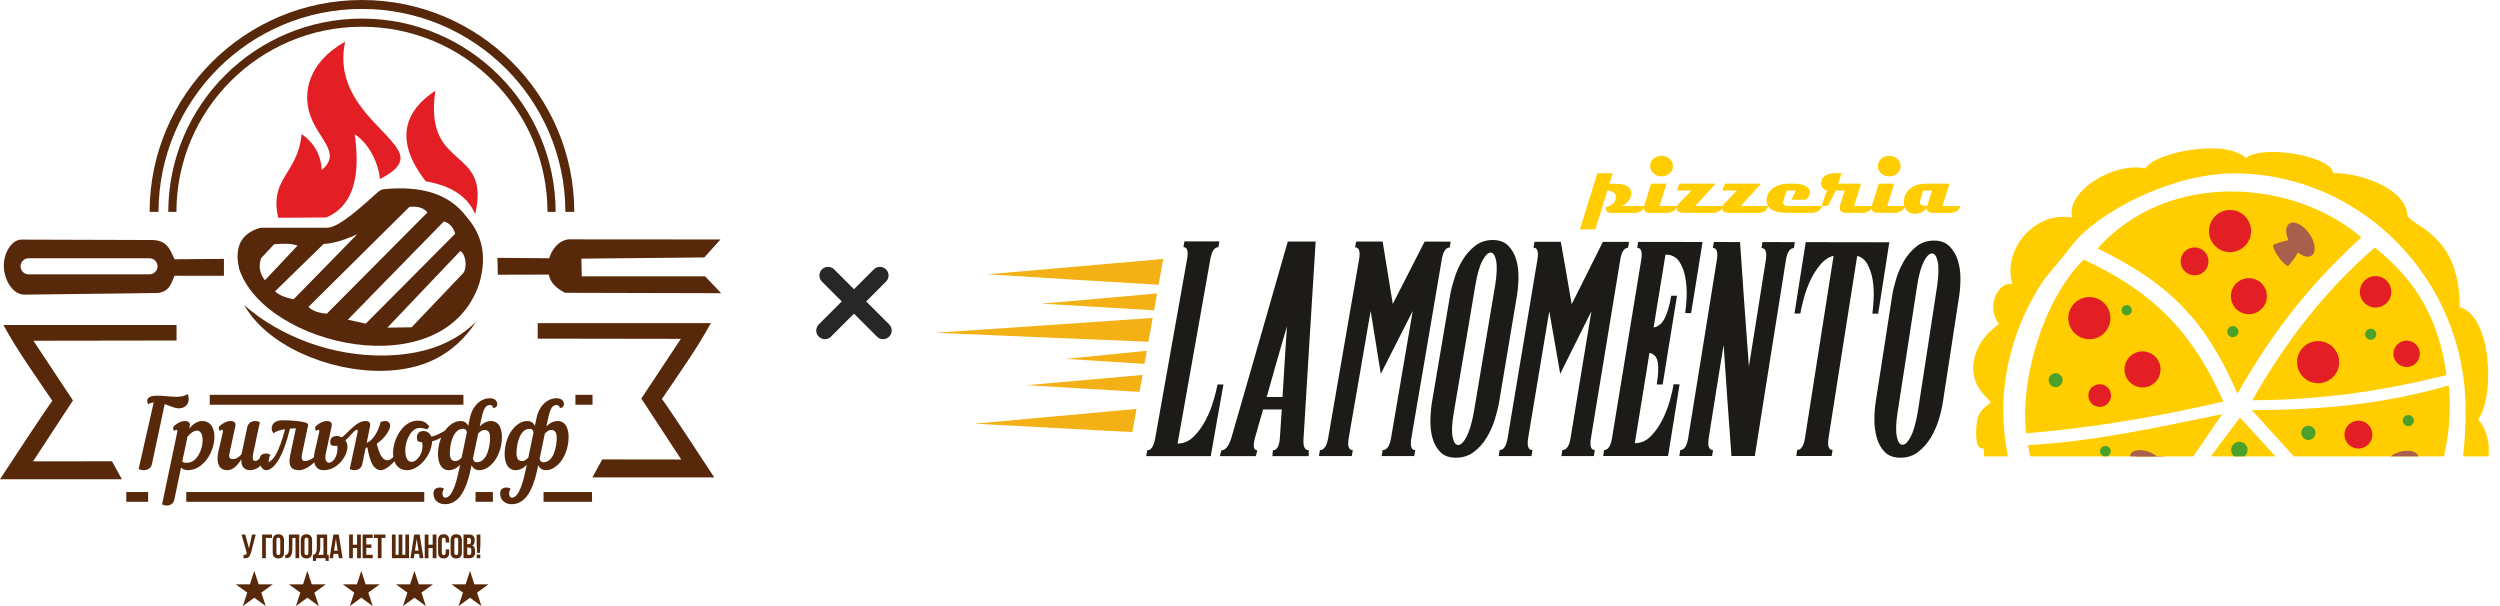 <?xml version="1.0" encoding="UTF-8"?> <svg xmlns="http://www.w3.org/2000/svg" width="198" height="48" viewBox="0 0 198 48" fill="none"><path d="M11.383 37.239C11.663 37.239 11.96 37.109 12.035 36.752L13.043 32.004C13.507 32.156 13.9 32.376 14.257 32.337C14.789 32.284 15.093 31.844 14.873 31.207C14.659 31.359 14.311 31.427 13.977 31.427C13.552 31.427 12.907 31.337 12.505 31.337C12.216 31.337 11.657 31.352 11.657 31.761C11.657 31.844 11.687 31.936 11.746 32.013C11.892 31.921 12.035 31.882 12.172 31.876L10.981 37.139C11.065 37.201 11.208 37.239 11.383 37.239ZM12.838 39.938C12.93 40 13.058 40.038 13.195 40.038C13.469 40.038 13.734 39.908 13.811 39.56L14.334 37.041C14.486 37.171 14.676 37.239 14.858 37.239C16.155 37.239 16.982 35.737 16.982 34.598C16.982 33.908 16.685 33.346 16.018 33.346C15.637 33.346 15.283 33.581 14.986 33.946L15.024 33.765C15.093 33.476 14.932 33.346 14.659 33.346C14.341 33.346 14.069 33.506 13.811 33.711C13.659 33.833 13.712 34.068 13.811 34.128C13.879 34.068 13.924 34.036 13.962 34.036C14.031 34.036 14.069 34.105 14.037 34.226L12.838 39.938ZM15.601 34.105C15.858 34.105 16.048 34.34 16.048 34.872C16.048 35.622 15.586 36.654 14.811 36.654C14.691 36.654 14.569 36.647 14.432 36.57L14.849 34.592C15.099 34.28 15.373 34.105 15.601 34.105ZM17.291 35.782C17.163 36.35 17.163 37.239 18.005 37.239C18.437 37.239 18.808 36.874 19.112 36.38C19.076 37.049 19.447 37.239 19.819 37.239C20.242 37.239 20.866 36.882 20.866 36.35C20.866 36.222 20.781 36.145 20.638 36.145C20.524 36.419 20.349 36.511 20.212 36.511C20.061 36.511 19.962 36.344 20.046 35.957L20.578 33.446C20.486 33.384 20.358 33.346 20.221 33.346C19.948 33.346 19.659 33.476 19.584 33.825L19.129 35.972C18.924 36.214 18.695 36.365 18.43 36.365C18.202 36.365 18.103 36.228 18.172 35.919L18.636 33.765C18.695 33.476 18.544 33.346 18.27 33.346C17.952 33.346 17.678 33.506 17.422 33.711C17.27 33.833 17.323 34.068 17.422 34.128C17.49 34.068 17.535 34.036 17.573 34.036C17.642 34.036 17.678 34.105 17.648 34.226L17.291 35.782ZM23.695 37.239C24.104 37.239 24.651 36.889 25.007 36.487C25.052 36.434 25.076 36.374 25.076 36.32C25.076 36.246 25.031 36.177 24.948 36.139C24.757 36.329 24.43 36.517 24.151 36.517C23.952 36.517 23.832 36.38 23.922 35.957L24.407 33.649C24.469 33.346 22.838 33.286 22.36 33.286C21.928 33.286 21.518 33.468 21.518 33.938C21.518 34.068 21.571 34.205 21.676 34.325C21.828 34.151 22.17 34.053 22.58 33.991C22.041 35.978 21.67 36.374 21.274 36.615C21.274 36.464 21.304 36.237 21.405 36.026C21.304 35.957 21.185 35.919 21.093 35.919C20.813 35.919 20.563 36.026 20.563 36.389C20.563 36.942 20.789 37.246 21.101 37.239C21.388 37.231 21.759 36.951 22.101 36.359C22.383 35.874 22.678 35.115 22.967 33.946C23.125 33.931 23.285 33.923 23.437 33.916L22.99 36.017C22.777 37.026 23.163 37.239 23.695 37.239ZM28.095 33.711C27.792 33.953 27.426 34.357 27.078 34.643C26.941 34.568 26.79 34.53 26.653 34.53C26.221 34.53 26.054 34.872 26.212 35.25C26.358 35.318 26.533 35.327 26.715 35.297C26.721 35.357 26.73 35.419 26.73 35.47C26.73 36.228 26.343 36.647 26.061 36.647C25.849 36.647 25.698 36.412 25.804 35.919L26.266 33.765C26.334 33.476 26.176 33.346 25.903 33.346C25.584 33.346 25.311 33.506 25.052 33.711C24.901 33.833 24.954 34.068 25.052 34.128C25.121 34.068 25.166 34.036 25.204 34.036C25.272 34.036 25.311 34.105 25.281 34.226L24.924 35.782C24.796 36.35 24.796 37.239 25.638 37.239C26.768 37.239 27.518 36.07 27.518 35.402C27.518 35.19 27.458 35.015 27.352 34.878C27.646 34.607 27.935 34.265 28.095 34.128C28.202 34.036 28.238 33.833 28.095 33.711ZM29.309 33.765C29.369 33.468 29.217 33.346 28.943 33.346C28.625 33.346 28.354 33.506 28.095 33.711C27.943 33.833 27.997 34.068 28.095 34.128C28.163 34.068 28.208 34.036 28.247 34.036C28.315 34.036 28.354 34.098 28.322 34.226L27.7 37.139C27.792 37.201 27.92 37.239 28.057 37.239C28.33 37.239 28.619 37.109 28.693 36.761L28.96 35.47L29.095 35.434C29.21 36.026 29.407 37.239 30.166 37.239C30.484 37.239 31.008 36.82 31.281 36.487C31.326 36.434 31.349 36.374 31.349 36.32C31.349 36.246 31.305 36.177 31.221 36.139C31.023 36.32 30.856 36.457 30.704 36.457C30.159 36.457 29.945 35.57 29.839 35.145C30.311 34.827 30.901 34.158 30.901 33.703C30.901 33.513 30.766 33.346 30.508 33.346C30.394 33.346 30.264 33.37 30.142 33.429C29.96 34.241 29.452 34.931 29.089 35.047L29.044 35.062L29.309 33.765ZM31.129 35.895C31.129 36.609 31.463 37.239 32.245 37.239C33.147 37.239 34.178 36.094 34.223 34.946C34.717 34.848 35.234 34.485 35.422 34.34C35.553 34.241 35.553 34.021 35.461 33.961C35.112 34.196 34.672 34.47 34.164 34.583C34.057 34.303 33.815 34.137 33.518 34.137C33.087 34.137 32.92 34.515 33.078 34.931C33.161 34.985 33.292 35.015 33.428 35.023C33.61 35.842 33.042 36.579 32.593 36.579C32.328 36.579 32.099 36.32 32.099 35.654C32.099 34.91 32.548 33.893 33.238 33.893C33.42 33.893 33.58 33.923 33.723 33.976C33.837 34.021 33.967 33.938 33.982 33.765C33.753 33.423 33.45 33.316 33.072 33.316C31.926 33.316 31.129 34.75 31.129 35.895ZM36.409 36.972C36.204 37.929 35.886 39.417 35.255 39.417C35.134 39.417 35.044 39.316 35.044 39.06C35.044 38.976 35.065 38.84 35.172 38.718C35.074 38.65 34.952 38.611 34.862 38.611C34.58 38.611 34.33 38.718 34.33 39.081C34.33 39.658 34.77 39.932 35.234 39.932C36.144 39.932 36.856 39.212 37.296 37.087L37.343 36.844C37.456 37.072 37.647 37.239 37.95 37.239C38.298 37.239 38.617 37.079 38.92 36.791C39.474 36.267 39.753 35.387 39.753 34.607C39.753 34.12 39.61 33.346 38.882 33.346C38.563 33.346 38.245 33.506 37.995 33.78L38.123 33.158C38.26 32.528 38.42 32.079 38.768 32.079C38.959 32.079 39.048 32.156 39.048 32.299C39.239 32.337 39.384 32.186 39.384 32.004C39.384 31.793 39.224 31.54 38.807 31.54C38.085 31.54 37.426 32.111 37.213 33.111L37.085 33.718C36.971 33.506 36.781 33.346 36.493 33.346C36.144 33.346 35.824 33.491 35.52 33.78C34.967 34.303 34.687 35.184 34.687 35.964C34.687 36.449 34.83 37.239 35.559 37.239C35.871 37.239 36.189 37.079 36.439 36.805L36.409 36.972ZM38.382 34.053C38.655 34.053 38.813 34.241 38.813 34.66C38.813 35.258 38.617 36.609 37.76 36.609C37.57 36.609 37.51 36.511 37.456 36.329L37.873 34.333C38.108 34.098 38.221 34.053 38.382 34.053ZM36.061 36.517C35.788 36.517 35.627 36.329 35.627 35.91C35.627 35.312 35.824 33.961 36.683 33.961C36.864 33.961 36.924 34.053 36.978 34.226L36.561 36.246C36.326 36.472 36.219 36.517 36.061 36.517ZM41.689 36.972C41.484 37.929 41.166 39.417 40.535 39.417C40.414 39.417 40.324 39.316 40.324 39.06C40.324 38.976 40.345 38.84 40.452 38.718C40.354 38.65 40.232 38.611 40.142 38.611C39.86 38.611 39.61 38.718 39.61 39.081C39.61 39.658 40.05 39.932 40.514 39.932C41.424 39.932 42.136 39.212 42.576 37.087L42.621 36.844C42.736 37.072 42.925 37.239 43.228 37.239C43.578 37.239 43.897 37.079 44.2 36.791C44.754 36.267 45.033 35.387 45.033 34.607C45.033 34.12 44.89 33.346 44.162 33.346C43.843 33.346 43.525 33.506 43.275 33.78L43.403 33.158C43.54 32.528 43.7 32.079 44.048 32.079C44.239 32.079 44.328 32.156 44.328 32.299C44.519 32.337 44.662 32.186 44.662 32.004C44.662 31.793 44.504 31.54 44.087 31.54C43.365 31.54 42.706 32.111 42.493 33.111L42.365 33.718C42.251 33.506 42.061 33.346 41.773 33.346C41.424 33.346 41.104 33.491 40.8 33.78C40.247 34.303 39.967 35.184 39.967 35.964C39.967 36.449 40.11 37.239 40.839 37.239C41.151 37.239 41.469 37.079 41.719 36.805L41.689 36.972ZM43.662 34.053C43.935 34.053 44.093 34.241 44.093 34.66C44.093 35.258 43.897 36.609 43.04 36.609C42.85 36.609 42.79 36.511 42.736 36.329L43.153 34.333C43.388 34.098 43.501 34.053 43.662 34.053ZM41.339 36.517C41.068 36.517 40.907 36.329 40.907 35.91C40.907 35.312 41.104 33.961 41.963 33.961C42.145 33.961 42.204 34.053 42.258 34.226L41.841 36.246C41.606 36.472 41.499 36.517 41.339 36.517Z" fill="#57280A"></path><path fill-rule="evenodd" clip-rule="evenodd" d="M10.003 38.969H11.732V39.742H10.003V38.969Z" fill="#57280A"></path><path fill-rule="evenodd" clip-rule="evenodd" d="M14.752 38.969H33.601V39.742H14.752V38.969Z" fill="#57280A"></path><path fill-rule="evenodd" clip-rule="evenodd" d="M37.662 38.969H39.038V39.742H37.662V38.969Z" fill="#57280A"></path><path fill-rule="evenodd" clip-rule="evenodd" d="M43.049 38.969H46.889V39.742H43.049V38.969Z" fill="#57280A"></path><path fill-rule="evenodd" clip-rule="evenodd" d="M16.612 31.27H36.703V32.056H16.612V31.27Z" fill="#57280A"></path><path fill-rule="evenodd" clip-rule="evenodd" d="M45.573 31.27H46.928V32.056H45.573V31.27Z" fill="#57280A"></path><path fill-rule="evenodd" clip-rule="evenodd" d="M13.983 25.742H0.271C1.47 27.926 2.699 29.591 4.152 31.755C4.06 31.755 0.363 37.396 0 37.96H9.656L8.868 36.533L2.618 36.539L5.778 31.715L2.647 26.986L13.983 26.969V25.742Z" fill="#57280A"></path><path fill-rule="evenodd" clip-rule="evenodd" d="M42.587 25.594H56.299C55.1 27.778 53.871 29.444 52.418 31.607C52.51 31.607 56.207 37.248 56.57 37.812H46.914L47.702 36.385L53.953 36.393L50.792 31.566L53.923 26.837L42.587 26.82V25.594Z" fill="#57280A"></path><path d="M19.288 43.943C19.305 43.945 19.316 43.947 19.327 43.947C19.335 43.947 19.348 43.947 19.363 43.947C19.387 43.947 19.41 43.943 19.433 43.939C19.457 43.932 19.476 43.924 19.493 43.909C19.51 43.894 19.521 43.874 19.53 43.849C19.536 43.823 19.536 43.789 19.53 43.744L19.128 42.334H19.423L19.72 43.432L19.959 42.334H20.254L19.895 43.716C19.863 43.819 19.833 43.9 19.803 43.964C19.773 44.028 19.741 44.08 19.703 44.116C19.666 44.152 19.624 44.178 19.575 44.191C19.527 44.206 19.47 44.212 19.404 44.214C19.376 44.214 19.357 44.214 19.344 44.214C19.331 44.214 19.314 44.212 19.288 44.208V43.943ZM21.055 44.208H20.76V42.334H21.54V42.603H21.055V44.208ZM21.893 43.778C21.893 43.845 21.908 43.894 21.933 43.922C21.961 43.949 22 43.962 22.045 43.962C22.092 43.962 22.128 43.949 22.156 43.922C22.184 43.894 22.198 43.845 22.198 43.778V42.766C22.198 42.697 22.184 42.65 22.156 42.622C22.128 42.595 22.092 42.582 22.045 42.582C22 42.582 21.961 42.595 21.933 42.622C21.908 42.65 21.893 42.697 21.893 42.766V43.778ZM21.598 42.785C21.598 42.633 21.637 42.516 21.713 42.434C21.79 42.353 21.901 42.312 22.045 42.312C22.19 42.312 22.301 42.353 22.378 42.434C22.455 42.516 22.493 42.633 22.493 42.785V43.759C22.493 43.911 22.455 44.026 22.378 44.107C22.301 44.189 22.19 44.229 22.045 44.229C21.901 44.229 21.79 44.189 21.713 44.107C21.637 44.026 21.598 43.911 21.598 43.759V42.785ZM23.154 43.338C23.154 43.488 23.147 43.618 23.132 43.729C23.117 43.838 23.092 43.928 23.053 44.001C23.013 44.071 22.959 44.124 22.891 44.159C22.823 44.193 22.733 44.208 22.626 44.208H22.594V43.941H22.63C22.684 43.941 22.726 43.926 22.761 43.898C22.795 43.87 22.82 43.83 22.837 43.776C22.855 43.723 22.867 43.661 22.874 43.586C22.878 43.509 22.88 43.426 22.88 43.334V42.334H23.696V44.208H23.404V42.603H23.154V43.338ZM24.117 43.778C24.117 43.845 24.132 43.894 24.16 43.922C24.186 43.949 24.224 43.962 24.271 43.962C24.316 43.962 24.355 43.949 24.382 43.922C24.408 43.894 24.423 43.845 24.423 43.778V42.766C24.423 42.697 24.408 42.65 24.382 42.622C24.355 42.595 24.316 42.582 24.271 42.582C24.224 42.582 24.186 42.595 24.16 42.622C24.132 42.65 24.117 42.697 24.117 42.766V43.778ZM23.823 42.785C23.823 42.633 23.861 42.516 23.938 42.434C24.015 42.353 24.126 42.312 24.271 42.312C24.414 42.312 24.526 42.353 24.602 42.434C24.679 42.516 24.718 42.633 24.718 42.785V43.759C24.718 43.911 24.679 44.026 24.602 44.107C24.526 44.189 24.414 44.229 24.271 44.229C24.126 44.229 24.015 44.189 23.938 44.107C23.861 44.026 23.823 43.911 23.823 43.759V42.785ZM25.081 44.208C25.066 44.208 25.055 44.212 25.049 44.218C25.043 44.225 25.036 44.236 25.034 44.251C25.032 44.268 25.03 44.289 25.03 44.317C25.028 44.345 25.028 44.381 25.028 44.424H24.782V43.941H24.844C24.931 43.911 24.993 43.847 25.034 43.748C25.073 43.65 25.092 43.511 25.092 43.334V42.334H25.912V43.941H26.034V44.424H25.788C25.788 44.381 25.788 44.345 25.786 44.317C25.786 44.289 25.784 44.268 25.782 44.251C25.78 44.236 25.773 44.225 25.765 44.218C25.756 44.212 25.748 44.208 25.735 44.208H25.081ZM25.365 43.338C25.365 43.407 25.361 43.473 25.35 43.539C25.342 43.605 25.327 43.667 25.31 43.721C25.293 43.776 25.271 43.823 25.25 43.864C25.229 43.902 25.205 43.928 25.181 43.941H25.617V42.603H25.365V43.338ZM27.132 44.208H26.835L26.784 43.868H26.423L26.372 44.208H26.1L26.402 42.334H26.833L27.132 44.208ZM26.459 43.614H26.744L26.602 42.667L26.459 43.614ZM27.947 44.208H27.652V42.334H27.947V43.137H28.28V42.334H28.581V44.208H28.28V43.407H27.947V44.208ZM29.011 43.124H29.417V43.392H29.011V43.941H29.519V44.208H28.718V42.334H29.519V42.603H29.011V43.124ZM29.615 42.334H30.526V42.603H30.218V44.208H29.925V42.603H29.615V42.334ZM31.865 43.941H32.103V42.334H32.398V44.208H31.038V42.334H31.333V43.941H31.57V42.334H31.865V43.941ZM33.536 44.208H33.239L33.188 43.868H32.827L32.776 44.208H32.504L32.806 42.334H33.235L33.536 44.208ZM32.863 43.614H33.148L33.006 42.667L32.863 43.614ZM33.934 44.208H33.639V42.334H33.934V43.137H34.269V42.334H34.568V44.208H34.269V43.407H33.934V44.208ZM35.575 43.513V43.761C35.575 43.913 35.538 44.028 35.464 44.109C35.391 44.191 35.28 44.229 35.137 44.229C34.992 44.229 34.883 44.189 34.808 44.107C34.735 44.026 34.697 43.911 34.697 43.759V42.785C34.697 42.633 34.735 42.516 34.808 42.434C34.883 42.353 34.992 42.312 35.137 42.312C35.28 42.312 35.391 42.353 35.464 42.434C35.538 42.516 35.575 42.633 35.575 42.785V42.966H35.297V42.766C35.297 42.697 35.284 42.65 35.257 42.622C35.229 42.595 35.19 42.582 35.145 42.582C35.098 42.582 35.062 42.595 35.034 42.622C35.007 42.65 34.992 42.699 34.992 42.766V43.781C34.992 43.849 35.007 43.896 35.034 43.922C35.062 43.949 35.098 43.962 35.145 43.962C35.19 43.962 35.229 43.949 35.257 43.922C35.284 43.896 35.297 43.849 35.297 43.781V43.513H35.575ZM35.983 43.778C35.983 43.845 35.996 43.894 36.024 43.922C36.051 43.949 36.088 43.962 36.135 43.962C36.182 43.962 36.218 43.949 36.246 43.922C36.274 43.894 36.289 43.845 36.289 43.778V42.766C36.289 42.697 36.274 42.65 36.246 42.622C36.218 42.595 36.182 42.582 36.135 42.582C36.088 42.582 36.051 42.595 36.024 42.622C35.996 42.65 35.983 42.697 35.983 42.766V43.778ZM35.688 42.785C35.688 42.633 35.727 42.516 35.803 42.434C35.88 42.353 35.989 42.312 36.135 42.312C36.28 42.312 36.391 42.353 36.466 42.434C36.543 42.516 36.581 42.633 36.581 42.785V43.759C36.581 43.911 36.543 44.026 36.466 44.107C36.391 44.189 36.28 44.229 36.135 44.229C35.989 44.229 35.88 44.189 35.803 44.107C35.727 44.026 35.688 43.911 35.688 43.759V42.785ZM37.154 42.334C37.308 42.334 37.419 42.37 37.487 42.443C37.558 42.513 37.592 42.622 37.592 42.766V42.832C37.592 42.93 37.577 43.009 37.545 43.071C37.515 43.133 37.468 43.18 37.402 43.21C37.481 43.24 37.539 43.289 37.571 43.359C37.605 43.428 37.62 43.511 37.62 43.612V43.763C37.62 43.909 37.584 44.02 37.509 44.095C37.434 44.172 37.323 44.208 37.173 44.208H36.709V42.334H37.154ZM37.004 43.366V43.941H37.173C37.224 43.941 37.261 43.928 37.286 43.9C37.314 43.874 37.327 43.825 37.327 43.757V43.592C37.327 43.505 37.312 43.445 37.282 43.413C37.252 43.381 37.203 43.366 37.137 43.366H37.004ZM37.004 42.603V43.099H37.12C37.175 43.099 37.218 43.084 37.25 43.054C37.282 43.026 37.297 42.975 37.297 42.9V42.795C37.297 42.727 37.284 42.678 37.261 42.648C37.237 42.618 37.199 42.603 37.148 42.603H37.004ZM37.789 43.793L37.752 43.116V42.334H38.047V43.116L38.009 43.793H37.789ZM38.041 43.926V44.208H37.757V43.926H38.041Z" fill="#57280A"></path><path fill-rule="evenodd" clip-rule="evenodd" d="M20.14 45.211L20.484 46.279L21.608 46.277L20.698 46.935L21.046 48.002L20.14 47.339L19.232 48.002L19.582 46.935L18.672 46.277L19.794 46.279L20.14 45.211Z" fill="#57280A"></path><path fill-rule="evenodd" clip-rule="evenodd" d="M24.343 45.211L24.689 46.279L25.811 46.277L24.901 46.935L25.251 48.002L24.343 47.339L23.437 48.002L23.785 46.935L22.875 46.277L23.999 46.279L24.343 45.211Z" fill="#57280A"></path><path fill-rule="evenodd" clip-rule="evenodd" d="M28.613 45.211L28.957 46.279L30.081 46.277L29.171 46.935L29.522 48.002L28.613 47.339L27.707 48.002L28.056 46.935L27.145 46.277L28.27 46.279L28.613 45.211Z" fill="#57280A"></path><path fill-rule="evenodd" clip-rule="evenodd" d="M32.822 45.211L33.169 46.279L34.291 46.277L33.38 46.935L33.731 48.002L32.822 47.339L31.916 48.002L32.265 46.935L31.355 46.277L32.478 46.279L32.822 45.211Z" fill="#57280A"></path><path fill-rule="evenodd" clip-rule="evenodd" d="M37.224 45.211L37.568 46.279L38.692 46.277L37.782 46.935L38.13 48.002L37.224 47.339L36.316 48.002L36.666 46.935L35.756 46.277L36.878 46.279L37.224 45.211Z" fill="#57280A"></path><path fill-rule="evenodd" clip-rule="evenodd" d="M17.736 20.502V21.846L13.823 21.84C13.543 22.44 13.447 23.088 12.486 23.207L1.924 23.336C1.022 23.336 0.31 22.18 0.302 21.06C0.295 20.004 0.945 18.979 1.684 18.977L12.024 19.009C13.289 19.009 13.499 19.861 13.823 20.534L17.736 20.502ZM2.266 20.453H11.843C12.191 20.453 12.477 20.739 12.477 21.09C12.477 21.44 12.191 21.727 11.843 21.727H2.266C1.915 21.727 1.629 21.44 1.629 21.09C1.629 20.739 1.915 20.453 2.266 20.453Z" fill="#57280A"></path><path fill-rule="evenodd" clip-rule="evenodd" d="M57.062 18.966L55.779 20.389L46.044 20.485L46.076 21.884H55.844L57.117 23.222L44.756 23.19C44.068 22.846 43.587 22.393 43.465 21.748L39.427 21.758L39.395 20.421L43.499 20.453C43.692 19.767 44.23 19.055 45.027 18.957L57.062 18.966Z" fill="#57280A"></path><path fill-rule="evenodd" clip-rule="evenodd" d="M23.889 10.616C24.835 11.274 25.423 12.24 25.48 13.468C27.126 12.071 25.143 11.024 24.519 8.975C24.047 7.421 24.275 5.045 27.335 3.293C26.318 8.056 31.04 10.357 31.669 12.201C31.899 12.883 31.378 13.543 30.081 14.182C30.002 12.992 29.245 11.364 28.096 10.639C28.54 13.859 28.055 16.285 25.837 17.225L22.034 17.248C21.314 14.077 23.587 13.808 23.889 10.616Z" fill="#E41E25"></path><path fill-rule="evenodd" clip-rule="evenodd" d="M34.48 7.188C32.961 8.183 30.604 10.371 33.721 14.359C35.623 14.696 37.025 15.485 37.632 16.968C38.918 11.474 33.536 13.639 34.48 7.188Z" fill="#E41E25"></path><path fill-rule="evenodd" clip-rule="evenodd" d="M19.352 24.172C22.15 26.642 26.319 28.238 30.489 28.155C33.188 28.101 35.742 27.413 37.712 25.477C35.894 28.234 33.359 29.302 30.361 29.369C26.026 29.465 21.122 27.341 19.352 24.172Z" fill="#57280A"></path><path fill-rule="evenodd" clip-rule="evenodd" d="M20.658 18.034C19.105 18.455 18.541 19.543 18.94 21.28C20.911 27.406 35.233 30.729 37.967 22.425C38.616 20.173 38.112 18.526 36.979 17.207C35.537 15.263 33.276 14.744 30.592 14.966C30.131 15.004 30.103 15.064 29.759 15.367C28.744 16.267 26.924 17.97 25.964 18.034H20.658ZM23.564 19.453L20.981 22.199C20.614 21.727 20.436 21.165 20.678 20.449L21.712 19.342C22.494 19.284 23.082 19.278 23.564 19.453ZM25.633 19.319C26.426 19.284 27.327 18.992 28.291 18.556L23.255 23.701C22.507 23.562 22.067 23.34 21.785 23.073L25.633 19.319ZM24.432 24.306C24.735 24.618 25.238 24.789 25.881 24.846L33.857 16.821C33.558 16.466 33.086 16.314 32.426 16.383L24.432 24.306ZM27.55 25.317L28.966 25.635L36.054 18.506C35.894 17.979 35.588 17.663 35.154 17.536L27.55 25.317ZM36.443 19.891L30.68 25.949L32.601 25.921L36.697 21.618C37.035 21.154 36.866 20.049 36.443 19.891Z" fill="#57280A"></path><path fill-rule="evenodd" clip-rule="evenodd" d="M45.485 16.78C45.464 7.511 37.942 0 28.666 0C19.391 0 11.869 7.511 11.848 16.78H12.555C12.574 7.9 19.779 0.707 28.666 0.707C37.551 0.707 44.759 7.9 44.778 16.78H45.485Z" fill="#57280A"></path><path fill-rule="evenodd" clip-rule="evenodd" d="M44.007 16.779C43.988 8.323 37.129 1.473 28.667 1.473C20.206 1.473 13.346 8.323 13.327 16.779H13.973C13.99 8.678 20.562 2.118 28.667 2.118C36.772 2.118 43.345 8.678 43.362 16.779H44.007Z" fill="#57280A"></path><path d="M65.582 21.82L69.939 26.177" stroke="#272727" stroke-width="1.369" stroke-linecap="round"></path><path d="M69.689 21.82L65.332 26.177" stroke="#272727" stroke-width="1.369" stroke-linecap="round"></path><path fill-rule="evenodd" clip-rule="evenodd" d="M94.017 20.525C94.13 19.889 94.031 19.573 93.726 19.572C93.753 19.422 93.78 19.268 93.808 19.116C94.721 19.118 95.641 19.119 96.573 19.12C96.546 19.274 96.519 19.426 96.493 19.578C96.182 19.577 95.97 19.893 95.858 20.527C95.43 22.941 95.002 25.373 94.567 27.809C94.13 30.255 93.695 32.697 93.263 35.132C93.745 35.13 94.166 34.947 94.537 34.581C94.908 34.215 95.222 33.78 95.486 33.277C95.75 32.775 95.957 32.256 96.11 31.723C96.264 31.189 96.373 30.765 96.429 30.449C96.585 30.449 96.741 30.449 96.897 30.45C96.729 31.401 96.559 32.352 96.389 33.3C96.219 34.246 96.055 35.194 95.891 36.126C94.176 36.126 92.461 36.126 90.777 36.126C90.805 35.974 90.832 35.821 90.86 35.665C91.166 35.665 91.379 35.347 91.493 34.705C91.914 32.34 92.337 29.967 92.759 27.594C93.181 25.226 93.601 22.865 94.017 20.525ZM101.993 19.129C102.727 19.129 103.454 19.131 104.2 19.131C104.04 21.697 103.883 24.286 103.718 26.885C103.552 29.489 103.399 32.095 103.242 34.698C103.187 35.341 103.326 35.66 103.657 35.66C103.649 35.816 103.647 35.971 103.646 36.125C102.694 36.125 101.737 36.125 100.773 36.125C100.781 35.973 100.795 35.818 100.81 35.662C101.129 35.662 101.316 35.341 101.365 34.699C101.415 33.945 101.466 33.187 101.517 32.429C101.023 32.429 100.529 32.429 100.035 32.431C99.815 33.188 99.602 33.946 99.388 34.699C99.22 35.343 99.283 35.662 99.583 35.662C99.537 35.818 99.498 35.973 99.458 36.126C98.513 36.126 97.562 36.126 96.611 36.126C96.65 35.973 96.69 35.819 96.736 35.664C97.055 35.664 97.311 35.344 97.518 34.7C98.269 32.099 99.02 29.489 99.771 26.88C100.519 24.279 101.259 21.692 101.993 19.129ZM101.577 31.44C101.633 30.507 101.684 29.571 101.747 28.637C101.81 27.703 101.86 26.77 101.93 25.837C101.661 26.769 101.379 27.703 101.117 28.637C100.853 29.572 100.584 30.506 100.321 31.44C100.739 31.44 101.158 31.44 101.577 31.44ZM107.64 20.544C107.75 19.909 107.643 19.591 107.325 19.591C107.352 19.437 107.379 19.282 107.405 19.128C108.108 19.129 108.804 19.13 109.506 19.131C109.633 19.947 109.776 20.769 109.905 21.594C110.034 22.419 110.176 23.242 110.308 24.072C110.724 23.244 111.158 22.42 111.572 21.597C111.986 20.775 112.412 19.952 112.831 19.135C113.515 19.136 114.205 19.137 114.895 19.138C114.869 19.293 114.843 19.448 114.816 19.603C114.505 19.603 114.297 19.92 114.188 20.556C113.791 22.897 113.391 25.247 112.991 27.601C112.589 29.962 112.181 32.323 111.78 34.686C111.671 35.329 111.773 35.65 112.086 35.65C112.059 35.805 112.032 35.962 112.006 36.119C111.142 36.119 110.285 36.119 109.427 36.119C109.454 35.962 109.481 35.807 109.507 35.65C109.839 35.65 110.061 35.33 110.172 34.688C110.462 33.012 110.744 31.333 111.031 29.655C111.317 27.98 111.602 26.305 111.888 24.632C111.466 25.46 111.038 26.291 110.622 27.119C110.206 27.947 109.776 28.778 109.359 29.609C109.221 28.779 109.086 27.945 108.957 27.116C108.828 26.287 108.687 25.457 108.555 24.627C108.267 26.301 107.979 27.978 107.691 29.655C107.402 31.333 107.107 33.014 106.819 34.689C106.709 35.331 106.816 35.651 107.142 35.651C107.115 35.807 107.088 35.964 107.061 36.119C106.204 36.119 105.328 36.119 104.458 36.119C104.485 35.964 104.511 35.808 104.538 35.653C104.858 35.651 105.08 35.333 105.192 34.69C105.605 32.329 106.005 29.96 106.417 27.597C106.827 25.238 107.236 22.885 107.64 20.544ZM118.736 31.806C118.663 32.241 118.546 32.716 118.385 33.233C118.224 33.749 118.005 34.232 117.729 34.683C117.454 35.132 117.115 35.504 116.715 35.803C116.32 36.1 115.851 36.25 115.319 36.25C114.781 36.25 114.368 36.103 114.074 35.805C113.78 35.507 113.574 35.135 113.45 34.684C113.326 34.234 113.277 33.751 113.289 33.236C113.302 32.72 113.345 32.242 113.418 31.808C113.656 30.406 113.895 29.002 114.132 27.602C114.369 26.203 114.606 24.805 114.843 23.408C114.914 22.991 115.033 22.528 115.198 22.015C115.361 21.505 115.573 21.027 115.845 20.581C116.115 20.139 116.448 19.764 116.843 19.461C117.234 19.16 117.696 19.008 118.224 19.009C118.753 19.01 119.168 19.164 119.459 19.466C119.756 19.772 119.968 20.144 120.092 20.589C120.217 21.034 120.273 21.514 120.262 22.026C120.251 22.538 120.211 23 120.141 23.417C119.907 24.813 119.674 26.209 119.44 27.605C119.206 29.003 118.971 30.405 118.736 31.806ZM118.426 22.546C118.556 21.7 118.575 21.063 118.491 20.642C118.406 20.22 118.268 20.008 118.056 20.007C117.851 20.007 117.636 20.218 117.409 20.641C117.183 21.062 117.001 21.696 116.858 22.543C116.573 24.227 116.288 25.915 116.003 27.603C115.717 29.296 115.425 30.989 115.139 32.684C114.995 33.538 114.959 34.178 115.046 34.605C115.134 35.033 115.282 35.245 115.489 35.245C115.695 35.245 115.912 35.031 116.141 34.603C116.369 34.178 116.564 33.536 116.721 32.683C117.005 30.988 117.29 29.296 117.575 27.604C117.859 25.916 118.143 24.23 118.426 22.546ZM121.763 20.57C121.869 19.934 121.766 19.615 121.456 19.615C121.482 19.46 121.507 19.303 121.533 19.148C122.223 19.149 122.913 19.149 123.616 19.151C123.753 19.973 123.911 20.797 124.052 21.621C124.192 22.445 124.339 23.269 124.476 24.095C124.886 23.27 125.306 22.448 125.713 21.625C126.119 20.803 126.532 19.978 126.947 19.155C127.637 19.156 128.327 19.157 129.017 19.158C128.991 19.314 128.966 19.471 128.94 19.628C128.629 19.628 128.428 19.946 128.323 20.584C127.939 22.925 127.553 25.266 127.168 27.611C126.781 29.962 126.394 32.316 126.006 34.678C125.9 35.322 125.997 35.644 126.31 35.644C126.284 35.801 126.258 35.959 126.232 36.118C125.375 36.118 124.517 36.118 123.66 36.118C123.686 35.959 123.712 35.802 123.738 35.644C124.07 35.644 124.286 35.322 124.392 34.679C124.668 33.003 124.942 31.326 125.214 29.657C125.487 27.987 125.765 26.319 126.04 24.653C125.63 25.478 125.209 26.306 124.802 27.13C124.394 27.955 123.973 28.782 123.568 29.609C123.424 28.784 123.278 27.952 123.137 27.127C122.997 26.303 122.838 25.474 122.702 24.649C122.424 26.317 122.146 27.985 121.868 29.657C121.59 31.328 121.311 33.005 121.032 34.68C120.925 35.323 121.041 35.645 121.373 35.645C121.346 35.802 121.32 35.961 121.294 36.118C120.418 36.118 119.554 36.118 118.697 36.118C118.723 35.961 118.749 35.804 118.775 35.647C119.088 35.647 119.298 35.325 119.406 34.682C119.8 32.319 120.194 29.961 120.587 27.607C120.98 25.257 121.372 22.911 121.763 20.571V20.57ZM133.936 24.799C133.774 24.797 133.618 24.797 133.462 24.797C133.515 24.471 133.559 24.049 133.581 23.529C133.603 23.011 133.567 22.501 133.481 21.997C133.395 21.492 133.228 21.061 132.988 20.704C132.747 20.347 132.39 20.168 131.905 20.167C131.749 21.13 131.592 22.094 131.435 23.054C131.278 24.015 131.122 24.976 130.965 25.939C131.351 25.863 131.642 25.613 131.853 25.192C132.066 24.767 132.236 24.179 132.359 23.422C132.515 23.422 132.664 23.422 132.82 23.422C132.63 24.59 132.437 25.76 132.249 26.932C132.062 28.104 131.875 29.277 131.684 30.452C131.528 30.451 131.371 30.451 131.215 30.451C131.339 29.692 131.366 29.103 131.291 28.683C131.215 28.267 130.999 28.021 130.637 27.947C130.443 29.137 130.255 30.329 130.061 31.517C129.867 32.711 129.672 33.904 129.477 35.101C129.959 35.101 130.382 34.917 130.743 34.548C131.103 34.181 131.411 33.748 131.661 33.247C131.911 32.746 132.113 32.229 132.262 31.699C132.41 31.17 132.503 30.75 132.548 30.436C132.704 30.436 132.86 30.437 133.023 30.437C132.876 31.378 132.724 32.322 132.57 33.269C132.417 34.215 132.263 35.165 132.109 36.116C130.407 36.117 128.686 36.117 126.971 36.117C126.997 35.959 127.023 35.8 127.048 35.642C127.361 35.642 127.571 35.32 127.676 34.676C128.062 32.314 128.448 29.961 128.833 27.611C129.217 25.267 129.601 22.926 129.984 20.587C130.088 19.95 129.984 19.629 129.668 19.628C129.693 19.472 129.719 19.315 129.744 19.158C131.447 19.162 133.151 19.164 134.841 19.166C134.689 20.108 134.54 21.047 134.391 21.985C134.243 22.924 134.088 23.862 133.936 24.799ZM137.812 19.17C137.921 20.822 138.039 22.466 138.153 24.105C138.267 25.746 138.388 27.389 138.512 29.031C138.736 27.625 138.961 26.22 139.185 24.817C139.409 23.416 139.628 22.012 139.852 20.605C139.955 19.967 139.844 19.646 139.508 19.646C139.533 19.488 139.559 19.331 139.584 19.172C140.448 19.174 141.299 19.175 142.151 19.176C142.126 19.334 142.101 19.492 142.076 19.651C141.759 19.649 141.545 19.971 141.444 20.609C141.039 23.186 140.622 25.756 140.215 28.331C139.807 30.911 139.397 33.505 138.982 36.116C138.368 36.116 137.749 36.116 137.129 36.116C137.021 34.637 136.91 33.165 136.811 31.699C136.711 30.239 136.606 28.775 136.51 27.315C136.313 28.537 136.116 29.762 135.919 30.985C135.723 32.209 135.531 33.44 135.333 34.671C135.23 35.315 135.34 35.639 135.672 35.639C135.647 35.797 135.621 35.957 135.595 36.116C134.732 36.116 133.868 36.116 133.004 36.116C133.03 35.957 133.056 35.799 133.081 35.641C133.394 35.641 133.603 35.317 133.707 34.673C134.088 32.311 134.467 29.96 134.846 27.615C135.223 25.275 135.599 22.937 135.972 20.597C136.074 19.96 135.971 19.64 135.66 19.639C135.685 19.483 135.711 19.324 135.736 19.168C136.432 19.168 137.116 19.169 137.812 19.17ZM149.634 19.187C149.486 20.142 149.338 21.086 149.192 22.027C149.045 22.966 148.898 23.905 148.752 24.841C148.603 24.841 148.447 24.841 148.291 24.84C148.337 24.545 148.367 24.158 148.392 23.68C148.417 23.198 148.391 22.725 148.328 22.258C148.264 21.79 148.126 21.371 147.935 20.988C147.747 20.612 147.46 20.366 147.091 20.263C146.708 22.663 146.332 25.056 145.957 27.447C145.581 29.843 145.197 32.247 144.823 34.666C144.722 35.311 144.828 35.636 145.14 35.636C145.115 35.794 145.09 35.956 145.065 36.116C144.12 36.116 143.187 36.116 142.267 36.116C142.286 35.956 142.312 35.796 142.337 35.636C142.65 35.636 142.859 35.312 142.959 34.667C143.336 32.248 143.717 29.843 144.092 27.446C144.466 25.053 144.841 22.659 145.219 20.259C144.817 20.362 144.459 20.607 144.154 20.98C143.842 21.361 143.573 21.782 143.362 22.248C143.151 22.714 142.976 23.189 142.851 23.669C142.725 24.149 142.632 24.536 142.585 24.832C142.429 24.832 142.28 24.832 142.124 24.832C142.273 23.894 142.419 22.954 142.565 22.015C142.712 21.071 142.864 20.13 143.015 19.177C145.215 19.18 147.428 19.184 149.634 19.187ZM153.885 31.788C153.819 32.22 153.714 32.696 153.56 33.21C153.406 33.724 153.189 34.208 152.918 34.661C152.65 35.112 152.31 35.489 151.918 35.793C151.521 36.1 151.059 36.25 150.521 36.25C149.982 36.25 149.561 36.099 149.265 35.792C148.973 35.491 148.763 35.113 148.639 34.663C148.515 34.21 148.45 33.729 148.452 33.214C148.454 32.698 148.494 32.224 148.561 31.79C148.777 30.401 148.994 29.011 149.21 27.625C149.425 26.24 149.64 24.855 149.85 23.471C149.914 23.056 150.024 22.594 150.179 22.083C150.332 21.574 150.544 21.094 150.806 20.649C151.068 20.204 151.394 19.828 151.784 19.518C152.174 19.209 152.639 19.053 153.174 19.054C153.708 19.055 154.119 19.212 154.419 19.523C154.719 19.834 154.938 20.209 155.072 20.657C155.205 21.102 155.272 21.583 155.268 22.093C155.265 22.604 155.225 23.065 155.161 23.481C154.949 24.862 154.736 26.246 154.524 27.628C154.311 29.014 154.098 30.401 153.885 31.788ZM153.427 22.613C153.538 21.768 153.558 21.133 153.465 20.711C153.372 20.285 153.222 20.072 153.016 20.072C152.805 20.072 152.593 20.284 152.371 20.709C152.151 21.131 151.971 21.765 151.84 22.609C151.58 24.283 151.325 25.955 151.068 27.626C150.812 29.301 150.549 30.979 150.288 32.663C150.156 33.516 150.139 34.154 150.228 34.582C150.318 35.012 150.467 35.225 150.679 35.225C150.886 35.225 151.103 35.012 151.329 34.582C151.555 34.154 151.732 33.514 151.882 32.663C152.142 30.978 152.4 29.302 152.659 27.627C152.917 25.955 153.168 24.286 153.427 22.613Z" fill="#1C1B18"></path><path d="M130.233 16.315C130.213 16.489 130.121 16.627 129.958 16.726C129.813 16.814 129.641 16.859 129.444 16.859H127.59C127.312 16.859 127.169 16.716 127.162 16.43C127.267 16.387 127.372 16.345 127.479 16.304C127.629 16.235 127.742 16.153 127.82 16.055C127.925 15.925 127.977 15.759 127.977 15.557C127.977 15.432 127.907 15.322 127.769 15.227C127.631 15.13 127.478 15.085 127.31 15.09L126.347 18.168H125.125L126.509 13.725H127.731L127.449 14.546C127.997 14.546 128.362 14.57 128.547 14.617C128.995 14.729 129.212 14.989 129.196 15.397C129.186 15.578 129.106 15.761 128.954 15.944C128.798 16.135 128.618 16.259 128.413 16.315H130.233ZM132.498 13.151C132.498 13.379 132.41 13.571 132.235 13.73C132.058 13.889 131.847 13.968 131.6 13.968C131.348 13.968 131.134 13.889 130.958 13.73C130.783 13.571 130.694 13.379 130.694 13.151C130.694 12.927 130.783 12.736 130.958 12.576C131.134 12.418 131.348 12.339 131.6 12.339C131.847 12.339 132.058 12.418 132.235 12.576C132.41 12.736 132.498 12.927 132.498 13.151ZM132.832 16.315C132.773 16.515 132.651 16.661 132.466 16.756C132.332 16.825 132.187 16.859 132.03 16.859H130.69C130.366 16.859 130.203 16.723 130.203 16.45C130.203 16.373 130.219 16.291 130.251 16.203L130.767 14.546H131.987L131.436 16.315H132.832ZM136.44 16.315C136.333 16.678 136.071 16.859 135.651 16.859H133.43C133.004 16.859 132.791 16.747 132.791 16.525C132.791 16.38 132.849 16.248 132.964 16.128L133.97 15.09H132.818L133.005 14.546H135.883L134.265 16.315H136.44ZM140.042 16.315C139.935 16.678 139.673 16.859 139.252 16.859H137.032C136.606 16.859 136.392 16.747 136.392 16.525C136.392 16.38 136.45 16.248 136.565 16.128L137.572 15.09H136.42L136.607 14.546H139.485L137.867 16.315H140.042ZM144.312 16.315C144.265 16.489 144.155 16.627 143.986 16.726C143.834 16.814 143.66 16.859 143.465 16.859H141.57C140.469 16.859 139.918 16.527 139.918 15.863C139.918 15.437 140.106 15.101 140.482 14.86C140.806 14.651 141.191 14.546 141.638 14.546H142.131C142.418 14.546 142.671 14.591 142.889 14.679C143.179 14.797 143.33 14.976 143.344 15.216C143.356 15.459 143.24 15.659 142.996 15.821H141.875L142.237 15.09H141.519L141.243 15.91C141.228 15.958 141.22 16.001 141.22 16.039C141.22 16.224 141.367 16.315 141.662 16.315H144.312ZM148.274 16.315C148.274 16.473 148.187 16.608 148.011 16.716C147.857 16.811 147.696 16.859 147.527 16.859H146.224C145.878 16.859 145.706 16.716 145.706 16.43C145.706 16.357 145.721 16.279 145.75 16.196L146.095 15.09H145.401L144.896 16.067C144.844 16.233 144.73 16.315 144.554 16.315H144.254L144.698 15.09C144.561 15.058 144.448 14.987 144.363 14.877C144.277 14.768 144.234 14.642 144.234 14.499C144.234 14.239 144.355 14.037 144.595 13.894C144.795 13.777 145.034 13.717 145.31 13.717H145.857L145.575 14.546H147.393L146.841 16.315H148.274ZM150.529 13.151C150.529 13.379 150.441 13.571 150.266 13.73C150.089 13.889 149.878 13.968 149.631 13.968C149.379 13.968 149.165 13.889 148.989 13.73C148.814 13.571 148.725 13.379 148.725 13.151C148.725 12.927 148.814 12.736 148.989 12.576C149.165 12.418 149.379 12.339 149.631 12.339C149.878 12.339 150.089 12.418 150.266 12.576C150.441 12.736 150.529 12.927 150.529 13.151ZM150.863 16.315C150.804 16.515 150.682 16.661 150.497 16.756C150.363 16.825 150.218 16.859 150.061 16.859H148.721C148.397 16.859 148.234 16.723 148.234 16.45C148.234 16.373 148.251 16.291 148.282 16.203L148.798 14.546H150.019L149.467 16.315H150.863ZM155.258 16.315C155.149 16.678 154.872 16.859 154.425 16.859H153.135C152.767 16.859 152.584 16.741 152.584 16.506C152.337 16.788 152.033 16.928 151.674 16.928C151.408 16.928 151.193 16.847 151.028 16.683C150.862 16.52 150.78 16.306 150.78 16.044C150.78 15.569 150.958 15.195 151.312 14.92C151.632 14.671 152.03 14.546 152.504 14.546H154.4L153.842 16.315H155.258ZM153.017 15.09H152.312L152.075 15.882C152.061 15.932 152.054 15.978 152.054 16.018C152.054 16.215 152.248 16.314 152.635 16.314L153.017 15.09Z" fill="#FFCD00"></path><path fill-rule="evenodd" clip-rule="evenodd" d="M184.771 13.715C184.732 12.379 179.194 11.401 177.869 12.527C176.279 10.923 170.525 12.105 169.927 13.347C167.616 12.791 163.627 15.015 164.105 17.236C161.167 16.678 158.551 19.801 159.383 22.489C158.322 22.256 157.232 24.187 158.307 25.657C158.332 25.689 156.228 26.952 156.284 29.259C156.321 30.738 157.374 31.451 157.675 31.852C157.383 32.184 156.618 32.425 156.538 33.664C156.458 34.903 156.55 35.566 157.094 35.512C157.124 35.733 157.135 35.947 157.138 36.148H159.028C158.789 34.964 158.662 33.739 158.662 32.484C158.662 29.031 159.699 25.758 161.348 22.992C162.153 21.642 162.238 21.818 164.158 19.356C166.077 16.893 171.891 13.733 176.931 13.733C187.109 13.733 195.279 22.266 195.279 32.444C195.279 33.658 195.216 34.918 195.078 36.148H197.094C197.193 35.102 196.98 34.026 196.269 33.218C197.58 31.475 197.396 25.053 194.803 24.319C194.847 18.32 190.729 17.916 190.65 16.972C190.465 14.794 186.564 13.628 184.771 13.715Z" fill="#FFCD00"></path><path fill-rule="evenodd" clip-rule="evenodd" d="M169.255 35.791C169.512 35.238 170.169 34.996 170.722 35.252C171.091 35.423 171.321 35.771 171.358 36.148H169.158C169.17 36.028 169.202 35.907 169.255 35.791Z" fill="#E31F25"></path><path fill-rule="evenodd" clip-rule="evenodd" d="M160.472 34.316C159.965 29.847 161.945 23.57 165.033 20.561C170.49 23.107 173.592 26.197 176.094 31.802C170.757 33.045 165.42 33.915 160.472 34.316Z" fill="#FFCD00"></path><path fill-rule="evenodd" clip-rule="evenodd" d="M160.624 35.256C166.003 34.947 170.598 33.892 176.006 32.801C175.258 33.815 174.514 35.004 173.706 36.148H160.806C160.727 35.861 160.666 35.563 160.624 35.256Z" fill="#FFCD00"></path><path fill-rule="evenodd" clip-rule="evenodd" d="M175.1 36.148L177.402 33.065L180.216 36.148H175.1Z" fill="#FFCD00"></path><path fill-rule="evenodd" clip-rule="evenodd" d="M193.939 30.528C194.143 32.324 193.986 34.261 193.563 36.148H181.68L178.347 32.49C183.801 32.453 188.592 32.066 193.939 30.528Z" fill="#FFCD00"></path><path fill-rule="evenodd" clip-rule="evenodd" d="M188.083 19.604C191.353 22.208 193.155 25.25 193.766 29.707C188.411 31.027 183.847 31.665 178.385 31.699C180.895 27.282 183.966 23.164 188.083 19.604Z" fill="#FFCD00"></path><path fill-rule="evenodd" clip-rule="evenodd" d="M166.362 35.566C166.46 35.353 166.712 35.261 166.924 35.359C167.136 35.457 167.229 35.709 167.131 35.922C167.078 36.035 166.982 36.114 166.871 36.148H166.621C166.603 36.143 166.586 36.136 166.568 36.128C166.356 36.03 166.263 35.778 166.362 35.566Z" fill="#4AA22D"></path><path fill-rule="evenodd" clip-rule="evenodd" d="M168.702 36.148C168.703 36.096 168.713 36.045 168.732 35.997C168.885 35.619 169.567 35.537 170.256 35.814C170.479 35.904 170.675 36.02 170.833 36.148H168.702Z" fill="#A85F4B"></path><path fill-rule="evenodd" clip-rule="evenodd" d="M187.015 18.805C182.438 22.979 179.64 26.895 177.207 31.176C174.806 25.652 172.04 22.524 166.123 19.68C171.811 13.344 181.804 14.27 187.015 18.805Z" fill="#FFCD00"></path><path fill-rule="evenodd" clip-rule="evenodd" d="M173.811 19.594C174.422 19.594 174.916 20.089 174.916 20.7C174.916 21.31 174.422 21.805 173.811 21.805C173.201 21.805 172.706 21.31 172.706 20.7C172.706 20.089 173.201 19.594 173.811 19.594Z" fill="#E31F25"></path><path fill-rule="evenodd" clip-rule="evenodd" d="M168.395 28.658C168.726 27.942 169.574 27.631 170.289 27.962C171.004 28.293 171.315 29.14 170.984 29.856C170.654 30.571 169.806 30.882 169.091 30.551C168.376 30.221 168.064 29.373 168.395 28.658Z" fill="#E31F25"></path><path fill-rule="evenodd" clip-rule="evenodd" d="M163.964 24.495C164.351 23.659 165.342 23.295 166.178 23.681C167.014 24.068 167.378 25.059 166.991 25.895C166.605 26.731 165.613 27.096 164.778 26.709C163.941 26.322 163.577 25.331 163.964 24.495Z" fill="#E31F25"></path><path fill-rule="evenodd" clip-rule="evenodd" d="M176.617 16.633C177.538 16.633 178.285 17.38 178.285 18.301C178.285 19.222 177.538 19.969 176.617 19.969C175.696 19.969 174.949 19.222 174.949 18.301C174.949 17.38 175.696 16.633 176.617 16.633Z" fill="#E31F25"></path><path fill-rule="evenodd" clip-rule="evenodd" d="M168.066 24.396C168.16 24.192 168.401 24.104 168.605 24.198C168.809 24.292 168.897 24.533 168.803 24.737C168.709 24.941 168.468 25.029 168.264 24.935C168.06 24.841 167.972 24.599 168.066 24.396Z" fill="#4AA22D"></path><path fill-rule="evenodd" clip-rule="evenodd" d="M162.305 29.876C162.433 29.6 162.761 29.479 163.038 29.607C163.314 29.735 163.435 30.063 163.307 30.34C163.179 30.617 162.851 30.737 162.574 30.609C162.298 30.481 162.177 30.153 162.305 29.876Z" fill="#4AA22D"></path><path fill-rule="evenodd" clip-rule="evenodd" d="M165.481 30.951C165.689 30.502 166.222 30.306 166.672 30.514C167.122 30.722 167.319 31.255 167.11 31.706C166.902 32.156 166.369 32.352 165.919 32.143C165.468 31.935 165.273 31.402 165.481 30.951Z" fill="#E31F25"></path><path fill-rule="evenodd" clip-rule="evenodd" d="M189.325 36.148C189.51 36.005 189.749 35.882 190.022 35.799C190.733 35.583 191.405 35.725 191.524 36.115C191.527 36.126 191.53 36.137 191.533 36.148H189.325Z" fill="#A85F4B"></path><path fill-rule="evenodd" clip-rule="evenodd" d="M185.783 33.958C186.039 33.404 186.696 33.163 187.25 33.419C187.804 33.675 188.045 34.332 187.789 34.886C187.533 35.44 186.876 35.681 186.322 35.425C185.768 35.169 185.527 34.512 185.783 33.958Z" fill="#E31F25"></path><path fill-rule="evenodd" clip-rule="evenodd" d="M187.015 22.589C187.304 21.965 188.045 21.692 188.67 21.982C189.294 22.271 189.566 23.011 189.277 23.636C188.988 24.261 188.248 24.533 187.623 24.244C186.998 23.955 186.726 23.214 187.015 22.589Z" fill="#E31F25"></path><path fill-rule="evenodd" clip-rule="evenodd" d="M189.656 27.582C189.899 27.058 190.52 26.829 191.044 27.072C191.568 27.314 191.797 27.936 191.554 28.46C191.312 28.984 190.69 29.212 190.166 28.97C189.642 28.727 189.414 28.106 189.656 27.582Z" fill="#E31F25"></path><path fill-rule="evenodd" clip-rule="evenodd" d="M190.338 33.126C190.44 32.905 190.703 32.808 190.925 32.911C191.146 33.013 191.243 33.276 191.14 33.497C191.038 33.719 190.775 33.816 190.553 33.713C190.332 33.611 190.235 33.348 190.338 33.126Z" fill="#4AA22D"></path><path fill-rule="evenodd" clip-rule="evenodd" d="M182.309 34.045C182.44 33.762 182.776 33.639 183.059 33.77C183.342 33.901 183.466 34.237 183.335 34.52C183.204 34.803 182.868 34.926 182.585 34.795C182.302 34.664 182.178 34.329 182.309 34.045Z" fill="#4AA22D"></path><path fill-rule="evenodd" clip-rule="evenodd" d="M176.767 35.363C176.918 35.037 177.305 34.895 177.631 35.046C177.957 35.197 178.099 35.584 177.948 35.91C177.903 36.007 177.838 36.087 177.76 36.148H176.956C176.724 35.967 176.638 35.643 176.767 35.363Z" fill="#4AA22D"></path><path fill-rule="evenodd" clip-rule="evenodd" d="M181.997 19.996C181.798 20.356 181.54 20.718 181.208 21.082C180.77 20.906 180.108 19.951 180.024 19.464C180.009 19.395 180.069 19.381 180.113 19.359C180.511 19.197 180.888 19.089 181.248 19.024C180.995 18.467 181.002 17.934 181.304 17.72C181.686 17.45 182.394 17.794 182.887 18.489C183.379 19.184 183.469 19.966 183.087 20.237C182.821 20.425 182.397 20.315 181.997 19.996Z" fill="#A85F4B"></path><path fill-rule="evenodd" clip-rule="evenodd" d="M178.111 22.029C178.899 22.029 179.538 22.668 179.538 23.456C179.538 24.244 178.899 24.883 178.111 24.883C177.323 24.883 176.685 24.244 176.685 23.456C176.685 22.668 177.323 22.029 178.111 22.029Z" fill="#E31F25"></path><path fill-rule="evenodd" clip-rule="evenodd" d="M182.081 27.983C182.468 27.147 183.459 26.783 184.295 27.17C185.131 27.556 185.495 28.548 185.109 29.384C184.722 30.22 183.731 30.584 182.895 30.197C182.059 29.81 181.695 28.819 182.081 27.983Z" fill="#E31F25"></path><path fill-rule="evenodd" clip-rule="evenodd" d="M176.844 25.823C177.089 25.823 177.286 26.021 177.286 26.265C177.286 26.509 177.089 26.707 176.844 26.707C176.6 26.707 176.402 26.509 176.402 26.265C176.402 26.021 176.6 25.823 176.844 25.823Z" fill="#4AA22D"></path><path fill-rule="evenodd" clip-rule="evenodd" d="M187.762 26.03C188.007 26.03 188.204 26.228 188.204 26.472C188.204 26.716 188.007 26.914 187.762 26.914C187.518 26.914 187.32 26.716 187.32 26.472C187.32 26.228 187.518 26.03 187.762 26.03Z" fill="#4AA22D"></path><path fill-rule="evenodd" clip-rule="evenodd" d="M89.685 34.223C87.679 34.118 85.67 34.008 83.656 33.903C81.5 33.79 79.335 33.67 77.165 33.556C79.379 33.355 81.59 33.152 83.795 32.952C85.869 32.765 87.941 32.575 90.013 32.382C89.903 32.996 89.794 33.609 89.685 34.223ZM90.647 28.82C89.655 28.76 88.663 28.691 87.671 28.631C86.579 28.565 85.487 28.492 84.393 28.421C85.513 28.31 86.634 28.2 87.754 28.089C88.779 27.988 89.806 27.884 90.832 27.78L90.647 28.82ZM90.959 27.068C88.217 26.955 85.469 26.838 82.714 26.724C79.835 26.606 76.944 26.48 74.046 26.357C76.986 26.161 79.923 25.957 82.851 25.76C85.671 25.57 88.484 25.372 91.295 25.179L90.959 27.068ZM91.402 24.577C89.975 24.494 88.545 24.408 87.113 24.325C85.577 24.236 84.041 24.14 82.5 24.048C84.074 23.912 85.645 23.769 87.217 23.634C88.692 23.506 90.167 23.37 91.64 23.239L91.402 24.577ZM90.252 31.037C88.812 30.953 87.369 30.866 85.924 30.782C84.388 30.693 82.853 30.598 81.312 30.505C82.885 30.369 84.457 30.227 86.028 30.091C87.516 29.962 89.005 29.825 90.492 29.693L90.252 31.037ZM91.762 22.555C89.546 22.422 87.322 22.287 85.095 22.152C82.804 22.013 80.503 21.87 78.2 21.726C80.551 21.522 82.902 21.315 85.247 21.112C87.541 20.913 89.835 20.712 92.126 20.508C92.122 20.53 92.118 20.552 92.114 20.575C91.997 21.234 91.88 21.894 91.762 22.555Z" fill="#F3B115"></path></svg> 